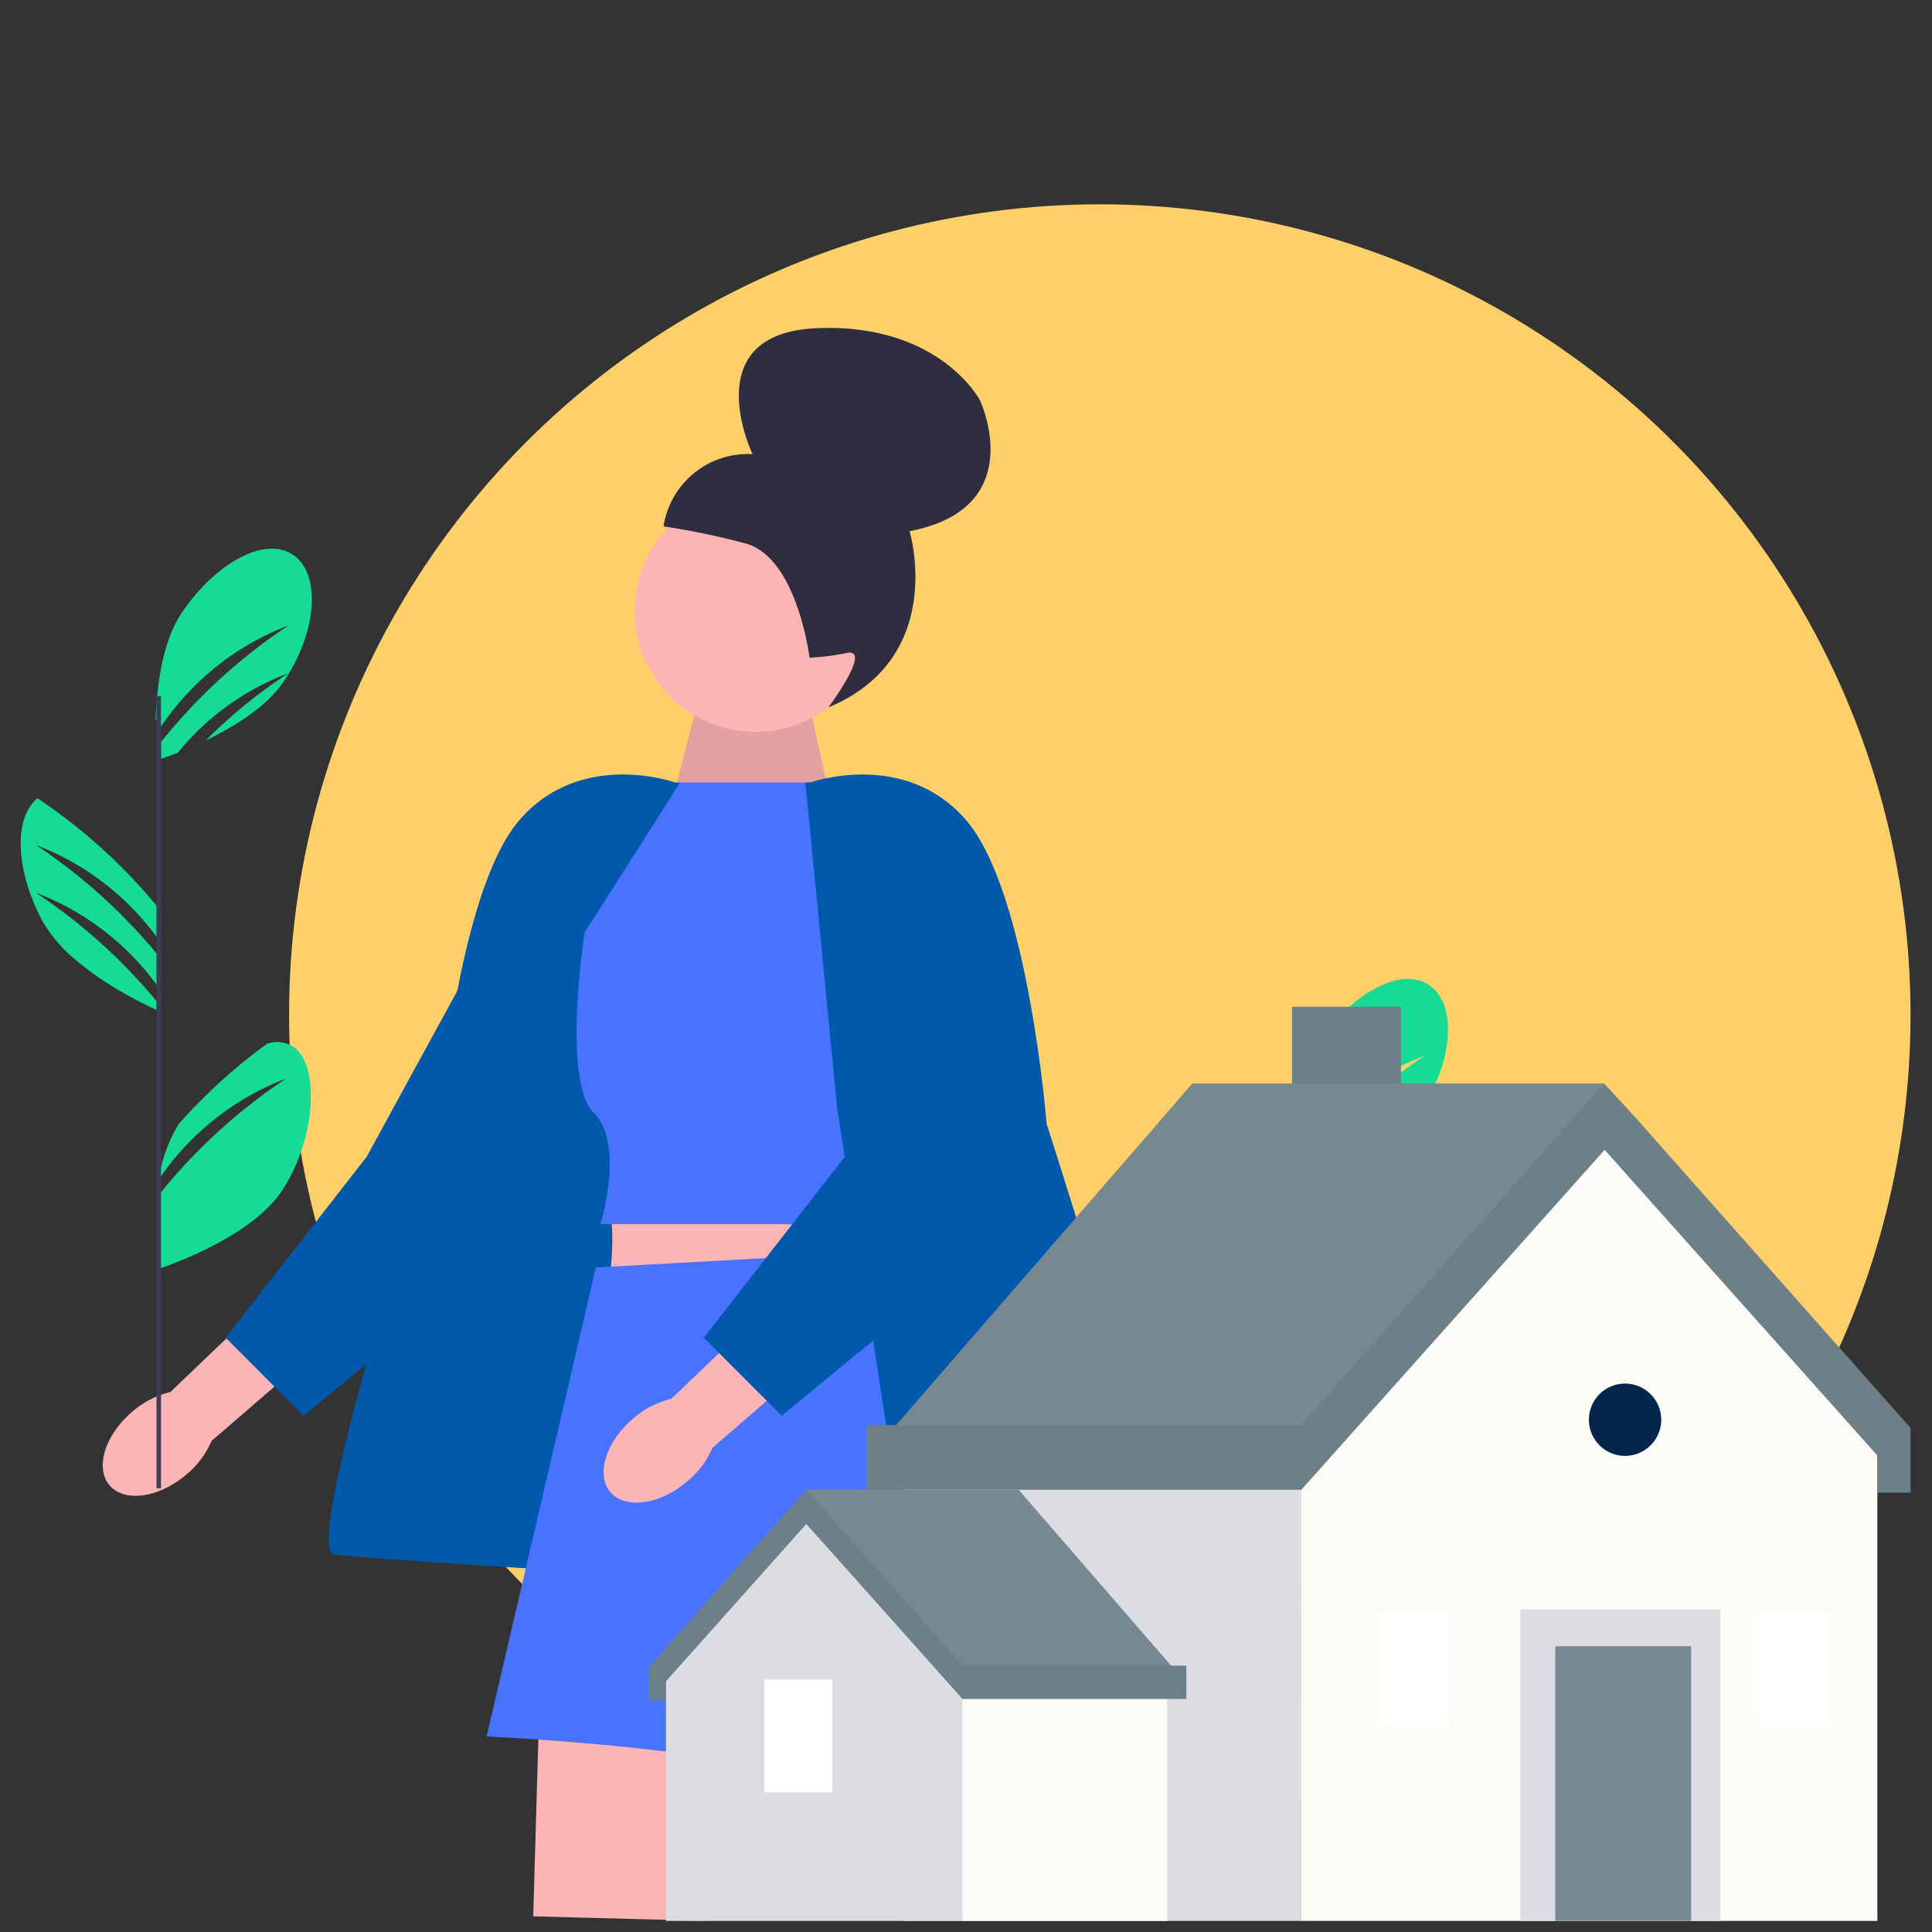 <svg xmlns="http://www.w3.org/2000/svg" width="180" height="180" viewBox="0 0 180 180">
    <rect x="0" y="0" width="180" height="180" fill="#333333" stroke="none"/>
    <defs>
        <clipPath id="87bfv5a5ea">
            <path data-name="Rectangle 16373" transform="translate(959 6180)" style="stroke:#707070;fill:#fff" d="M0 0h180v180H0z"/>
        </clipPath>
        <clipPath id="bttbiseupb">
            <path data-name="Rectangle 15703" style="fill:none" d="M0 0h117.549v85.167H0z"/>
        </clipPath>
    </defs>
    <g data-name="Mask Group 7774" transform="translate(-959 -6180)" style="clip-path:url(#87bfv5a5ea)">
        <g data-name="Group 11445" transform="translate(104.905 -132.414)">
            <circle data-name="Ellipse 2753" cx="75.534" cy="75.534" transform="translate(881.027 6331.449)" style="fill:#ffcf6a" r="75.534"/>
            <g data-name="Group 11441" transform="translate(856.023 6342.968)">
                <path data-name="Path 16832" d="M527.4 317.072a52.322 52.322 0 0 0-11.879 10.861v6.873c1.807-.615 8.706-3.165 11.429-7.2 3.148-4.66 3.708-11.735 1.086-13.506a2.832 2.832 0 0 0-2.422-.265 51.847 51.847 0 0 0-8.237 7.484 14.419 14.419 0 0 0-1.856 5.083v.087a25.167 25.167 0 0 1 11.879-9.417z" transform="translate(-502.662 -247.147)" style="fill:#15db95"/>
                <path data-name="Path 16833" d="M527.489 104.1a52.32 52.32 0 0 0-11.879 10.861v1.57c.354-.121.9-.314 1.576-.579a24.2 24.2 0 0 1 10.3-7.4 47.454 47.454 0 0 0-7.7 6.262c2.6-1.254 5.651-3.112 7.253-5.483q.255-.375.484-.757c2.694-4.472 2.872-9.376.39-11.052-2.622-1.771-7.219.738-10.367 5.4-1.82 2.7-2.331 6.879-2.435 9.923.168.221.333.445.5.675a25.166 25.166 0 0 1 11.878-9.42z" transform="translate(-502.537 -76.385)" style="fill:#15db95"/>
                <path data-name="Path 16834" d="M583.291 215.517a18.367 18.367 0 0 0 1.129 2.505 12.909 12.909 0 0 0 2.857 3.4 27.4 27.4 0 0 0 3.941 2.836 38.7 38.7 0 0 0 4.011 2.106v-.664a51.753 51.753 0 0 0-11.455-10.356 24.88 24.88 0 0 1 11.456 8.856v-2.946a51.752 51.752 0 0 0-11.455-10.356 24.88 24.88 0 0 1 11.455 8.848V216.8a51.919 51.919 0 0 0-11.294-10.25c-1.875 1.508-2.039 5.146-.645 8.973z" transform="translate(-582.369 -162.731)" style="fill:#15db95"/>
                <path d="M511.274 433.217c-2.564 2.16-3.527 5.233-2.153 6.864s4.567 1.2 7.131-.958a8.388 8.388 0 0 0 2.385-3.164l10.746-9.287-4.466-4.95L514.8 431.4a8.389 8.389 0 0 0-3.524 1.814z" transform="translate(-500.852 -332.264)" style="fill:#fcb4b4"/>
                <path data-name="Path 16835" d="m430.848 296.281 13.137-16.869 12.443-22.773.323 31.584-18.651 15.318z" transform="translate(-411.749 -202.199)" style="fill:#0059ab"/>
                <path data-name="Path 16836" d="m299.207 173.8-3.007-13.682-10.059.484-2.582 9.926z" transform="translate(-222.96 -126.153)" style="fill:#fcb4b4"/>
                <path data-name="Path 16837" d="m299.207 173.8-3.007-13.682-10.059.484-2.582 9.926z" transform="translate(-222.96 -126.153)" style="opacity:.1;isolation:isolate"/>
                <circle data-name="Ellipse 2752" cx="11.261" cy="11.261" transform="translate(57.195 15.114)" style="fill:#fcb4b4" r="11.261"/>
                <path data-name="Path 16838" d="M230.643 30.724a22.925 22.925 0 0 0 3.5-.45c2.363-.439-1.74 5.082-1.74 5.082 11.12-4.643 7.562-16.421 7.562-16.421 11.286-2.158 6.558-12.191 6.558-12.191S242.8-.436 231.365.021s-6.034 11.736-6.034 11.736a7.948 7.948 0 0 0-8.289 6.729 69.406 69.406 0 0 1 7.568 1.574c4.882 1.239 6.033 10.663 6.033 10.663z" transform="translate(-157.149)" style="fill:#2f2e41"/>
                <path data-name="Path 16839" d="m219.369 200.629.509-.99s9.05 1.049 10.534 2.434 4.879 7.536 4.879 7.536l-7.424 6.364-8.5-15.343z" transform="translate(-145.429 -157.29)" style="fill:#ffb6b6"/>
                <path data-name="Path 16840" d="M366.248 201.581s-6.788-1.811-10.606 2.008-8.273 10.818-8.273 10.818l.212 5.515 10.606-5.113 8.061-13.229z" transform="translate(-303.538 -158.482)" style="fill:#ffb6b6"/>
                <path data-name="Path 16841" d="M385.658 196.872s-8.876-3.182-14.6 3.606-7.424 28.213-7.424 28.213-12.94 39.668-9.758 40.092 22.6 1.6 22.6 1.6l6.674-43.173 2.97-30.334z" transform="translate(-324.678 -154.523)" style="fill:#0059ab"/>
                <path data-name="Path 16842" d="m276.1 379.639 2.121 7.637-28.852 2.124s1.061-6.384 0-8.707z" transform="translate(-194.72 -299.108)" style="fill:#fcb4b4"/>
                <path data-name="Path 16843" d="m353.662 611.275-1.273 18.243-16.02-.424.535-18.455z" transform="translate(-288.618 -481.107)" style="fill:#fcb4b4"/>
                <path data-name="Path 16844" d="m212.708 605.132 4.7 19.835-16.77-.113-4.273-16.213z" transform="translate(-122.671 -476.768)" style="fill:#fcb4b4"/>
                <path data-name="Path 16845" d="M252.013 199.639h13.011l10.534 14-2.333 28.637a52 52 0 0 0-12.728-1.485h-15.909s2.333-7.424-.636-10.394-.848-16.758-.848-16.758l8.909-14z" transform="translate(-190.575 -157.29)" style="fill:#4773ff"/>
                <path data-name="Path 16846" d="M229.522 404.639 241.4 447.7s-17.492 7.029-28.049 5-24.982-2.666-24.982-2.666l10.182-43.7 30.97-1.7z" transform="translate(-144.962 -318.804)" style="fill:#4773ff"/>
                <path d="M291.274 436.217c-2.564 2.16-3.527 5.233-2.153 6.864s4.567 1.2 7.131-.958a8.388 8.388 0 0 0 2.385-3.164l10.746-9.287-4.466-4.95L294.8 434.4a8.388 8.388 0 0 0-3.526 1.817z" transform="translate(-234.185 -334.628)" style="fill:#fcb4b4"/>
                <path data-name="Path 16847" d="m220.848 296.281 13.137-16.869 12.443-22.773.323 31.584-18.651 15.318z" transform="translate(-157.202 -202.199)" style="fill:#0059ab"/>
                <path data-name="Path 16848" d="M144.453 196.872s8.876-3.182 14.6 3.606 7.424 28.213 7.424 28.213 12.94 39.668 9.758 40.092-22.6 1.6-22.6 1.6l-6.674-43.173L144 196.872z" transform="translate(-70.891 -154.523)" style="fill:#0059ab"/>
                <path data-name="Rectangle 15686" transform="translate(12.648 34.288)" style="fill:#3f3d56" d="M0 0h.424v73.82H0z"/>
                <path data-name="Path 16849" d="M28.4 506.072a52.317 52.317 0 0 0-11.879 10.861v6.873c1.807-.615 8.706-3.165 11.429-7.2 3.148-4.66 3.708-11.735 1.086-13.506a2.832 2.832 0 0 0-2.422-.265 51.844 51.844 0 0 0-8.237 7.484 14.419 14.419 0 0 0-1.856 5.082v.087a25.166 25.166 0 0 1 11.879-9.416z" transform="translate(102.189 -396.055)" style="fill:#6c63ff"/>
                <path data-name="Path 16850" d="M28.489 293.1a52.32 52.32 0 0 0-11.879 10.858v1.57c.354-.121.9-.314 1.576-.579a24.2 24.2 0 0 1 10.3-7.4 47.455 47.455 0 0 0-7.7 6.262c2.6-1.254 5.651-3.112 7.253-5.483q.255-.376.484-.757c2.694-4.472 2.872-9.376.39-11.052-2.622-1.771-7.219.738-10.367 5.4-1.82 2.7-2.331 6.879-2.435 9.923.168.221.333.445.5.675a25.167 25.167 0 0 1 11.878-9.417z" transform="translate(102.313 -225.293)" style="fill:#15db95"/>
                <path data-name="Path 16851" d="M84.291 404.517a18.375 18.375 0 0 0 1.129 2.505 12.91 12.91 0 0 0 2.857 3.4 27.4 27.4 0 0 0 3.941 2.836 38.693 38.693 0 0 0 4.011 2.106v-.664a51.752 51.752 0 0 0-11.455-10.356A24.88 24.88 0 0 1 96.23 413.2v-2.946a51.749 51.749 0 0 0-11.455-10.356 24.88 24.88 0 0 1 11.455 8.848V405.8a51.919 51.919 0 0 0-11.294-10.25c-1.875 1.502-2.036 5.14-.645 8.967z" transform="translate(22.482 -311.639)" style="fill:#6c63ff"/>
                <path data-name="Rectangle 15687" transform="translate(118.499 74.38)" style="fill:#3f3d56" d="M0 0h.424v73.82H0z"/>
            </g>
            <g data-name="Group 11444">
                <path data-name="Path 16852" d="M191.713 64.414v44.742h53.667V64.414l-25.465-29.287z" transform="translate(783.626 6382.224)" style="fill:#fdfbf6"/>
                <path data-name="Rectangle 15688" transform="translate(938.304 6449.145)" style="fill:#dcdde2" d="M0 0h37.035v42.235H0z"/>
                <g data-name="Group 11443">
                    <g data-name="Group 11442" style="clip-path:url(#bttbiseupb)" transform="translate(914.547 6406.213)">
                        <path data-name="Path 16853" d="M282.938 114.08a3.368 3.368 0 1 1-3.369-3.369 3.368 3.368 0 0 1 3.369 3.369" transform="translate(-188.618 -75.605)" style="fill:#02254d"/>
                        <path data-name="Rectangle 15689" transform="translate(81.205 56.159)" style="fill:#dcdde2" d="M0 0h18.615v29.008H0z"/>
                        <path data-name="Rectangle 15690" transform="translate(84.451 59.576)" style="fill:#768991" d="M0 0h12.657v25.591H0z"/>
                        <path data-name="Path 16855" d="M135.9 22.533H97.536l-28.854 33.28h39.94z" transform="translate(-46.903 -15.388)" style="fill:#768991"/>
                        <path data-name="Path 16856" d="m135.495 25.605-2.832-3.072-28.2 31.822H63.947v6.032h40.514l28.256-31.669L158.129 57.2v3.462h3.089V54.63z" transform="translate(-43.669 -15.388)" style="fill:#6d7f87"/>
                        <path data-name="Rectangle 15691" transform="translate(59.927)" style="fill:#6d7f87" d="M0 0h7.066v7.145H0z"/>
                        <path data-name="Rectangle 15692" transform="translate(66.993)" style="fill:#6d7f87" d="M0 0h3.079v7.145H0z"/>
                        <path data-name="Path 16857" d="M5.016 186.506h27.629v-23.034l-14.519-15.077-13.11 15.077z" transform="translate(-3.425 -101.339)" style="fill:#dcdde2"/>
                        <path data-name="Rectangle 15693" transform="translate(29.22 63.423)" style="fill:#fdfbf6" d="M0 0h19.066v21.743H0z"/>
                        <path data-name="Path 16858" d="M46.36 141.911h19.749l14.855 17.133H60.4z" transform="translate(-31.659 -96.911)" style="fill:#768991"/>
                        <path data-name="Path 16859" d="M29.22 158.294 14.7 141.911l-1.458 1.582L0 158.435v3.106h1.591v-1.783L14.673 145.1l14.547 16.3h20.858v-3.106z" transform="translate(0 -96.911)" style="fill:#6d7f87"/>
                        <path data-name="Rectangle 15694" transform="translate(68.161 56.328)" style="fill:#fff" d="M0 0h6.334v10.497H0z"/>
                        <path data-name="Rectangle 15697" transform="translate(10.765 62.69)" style="fill:#fff" d="M0 0h6.334v10.497H0z"/>
                        <path data-name="Rectangle 15700" transform="translate(103.492 56.328)" style="fill:#fff" d="M0 0h6.334v10.497H0z"/>
                    </g>
                </g>
            </g>
        </g>
    </g>
</svg>
